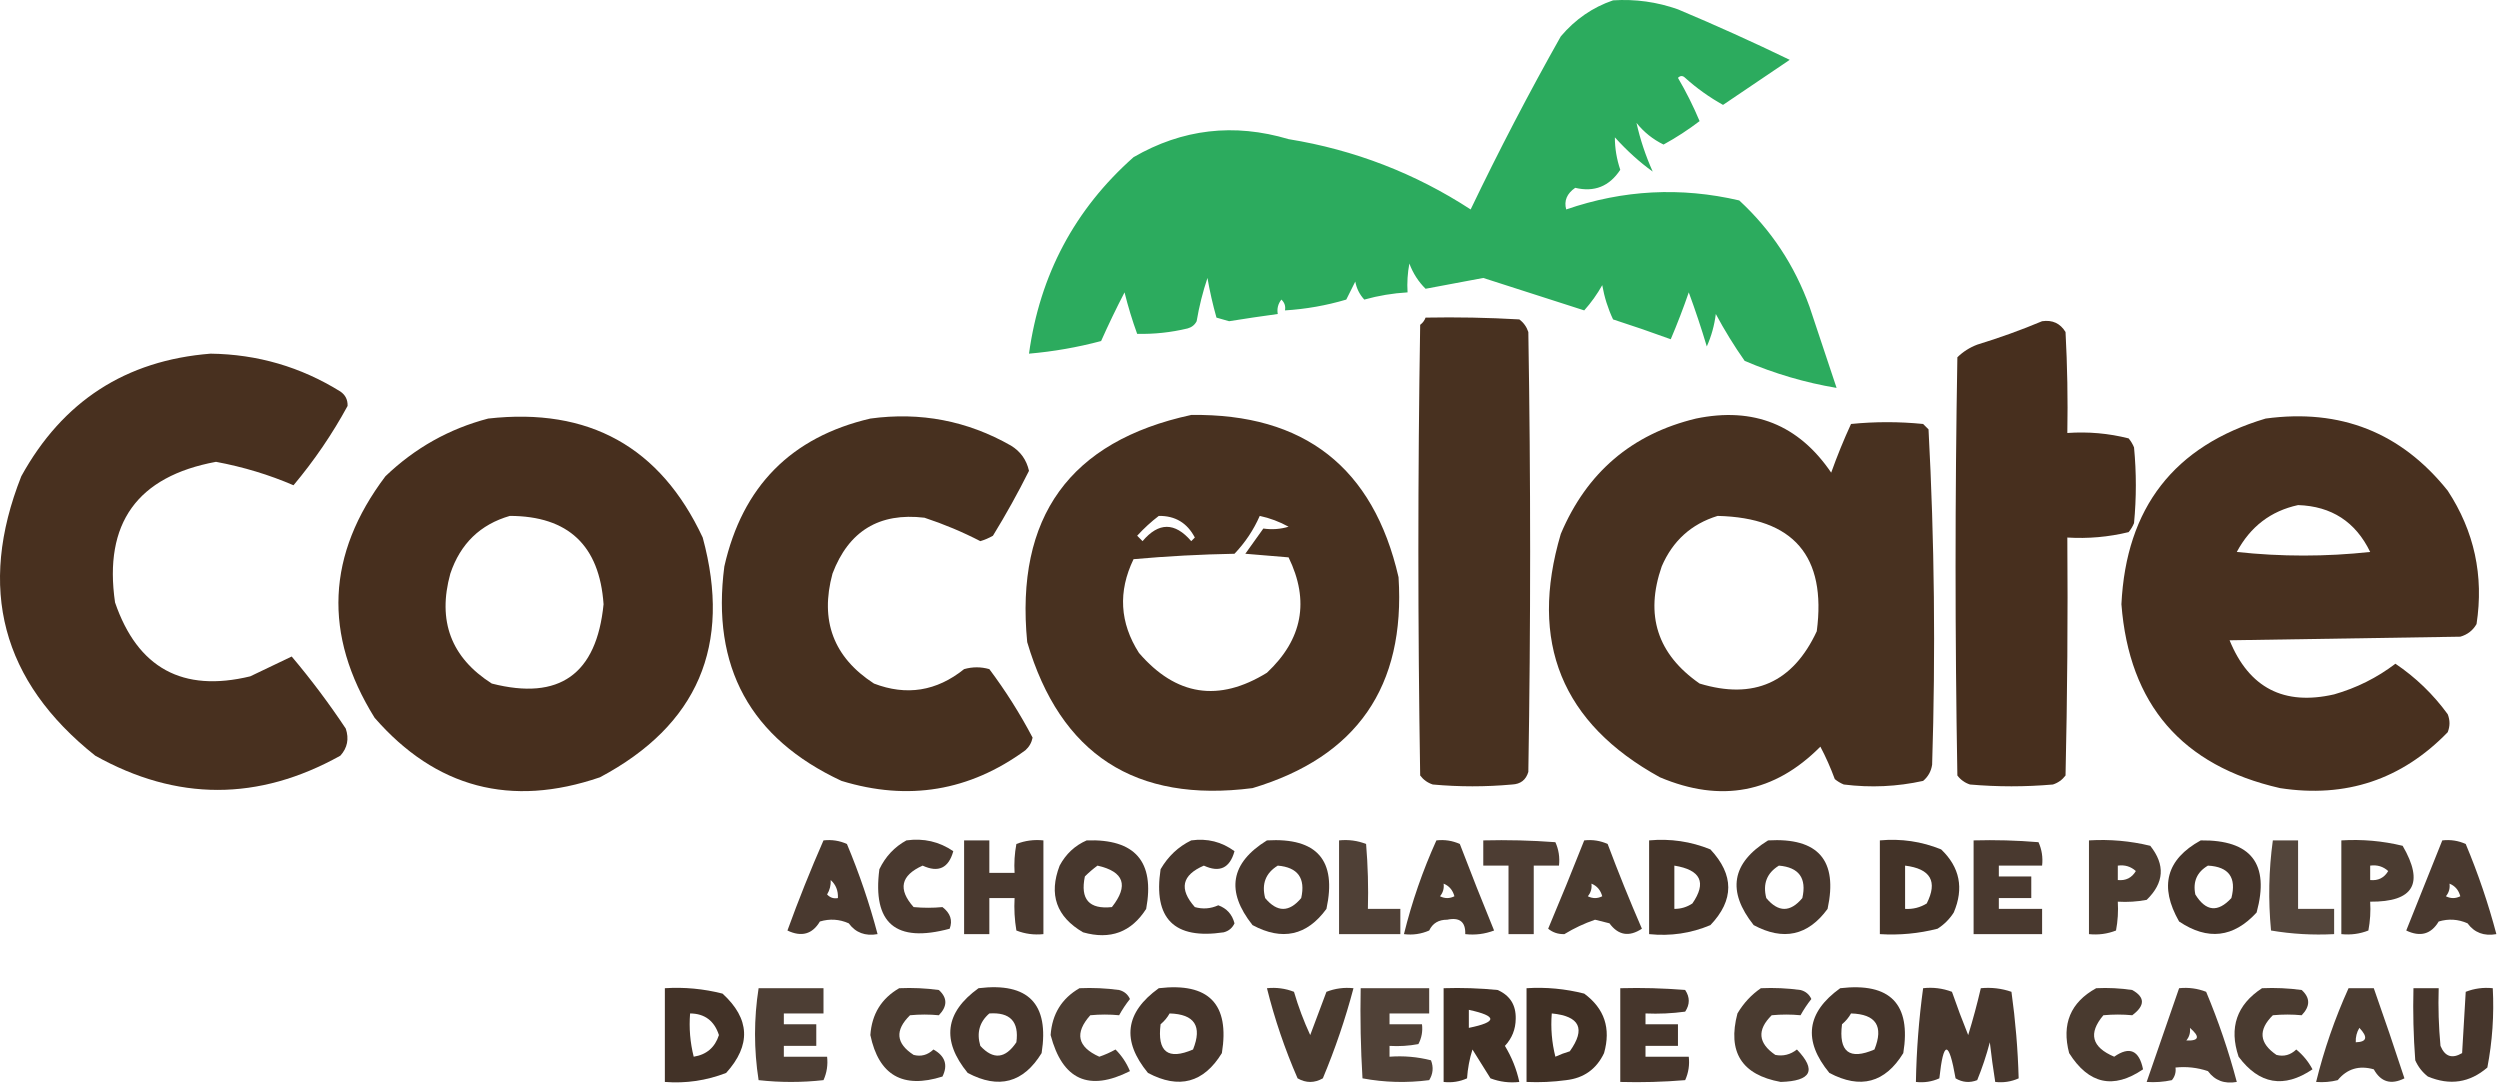 <svg xmlns="http://www.w3.org/2000/svg" width="314" height="136" viewBox="0 0 314 136" fill="none"><path opacity="0.959" fill-rule="evenodd" clip-rule="evenodd" d="M202.601 0.043C205.398 -0.135 208.115 0.242 210.752 1.175C215.499 3.171 220.178 5.285 224.789 7.515C221.992 9.408 219.2 11.295 216.412 13.175C214.706 12.225 213.121 11.093 211.657 9.779C211.355 9.477 211.054 9.477 210.752 9.779C211.78 11.534 212.686 13.345 213.469 15.213C212.036 16.307 210.527 17.288 208.94 18.156C207.612 17.509 206.48 16.603 205.544 15.439C206.004 17.505 206.683 19.543 207.582 21.552C205.945 20.379 204.36 18.944 202.827 17.25C202.827 18.617 203.053 19.976 203.506 21.326C202.134 23.41 200.247 24.164 197.846 23.59C196.795 24.319 196.418 25.225 196.714 26.307C203.868 23.84 211.113 23.463 218.45 25.175C222.455 28.871 225.399 33.324 227.28 38.533C228.416 41.942 229.548 45.338 230.676 48.722C226.728 48.062 222.879 46.929 219.129 45.326C217.813 43.453 216.605 41.49 215.506 39.439C215.328 40.858 214.951 42.216 214.374 43.515C213.69 41.229 212.935 38.965 212.11 36.722C211.425 38.708 210.67 40.67 209.846 42.609C207.448 41.734 205.033 40.904 202.601 40.118C201.962 38.762 201.509 37.328 201.242 35.816C200.593 36.97 199.838 38.027 198.978 38.986C194.752 37.628 190.525 36.269 186.299 34.911C183.884 35.364 181.468 35.816 179.053 36.269C178.155 35.383 177.475 34.327 177.016 33.099C176.791 34.298 176.715 35.505 176.789 36.722C174.943 36.829 173.132 37.131 171.355 37.628C170.764 36.988 170.386 36.234 170.223 35.364C169.846 36.118 169.468 36.873 169.091 37.628C166.575 38.373 164.009 38.826 161.393 38.986C161.492 38.454 161.341 38.001 160.94 37.628C160.519 38.166 160.369 38.77 160.487 39.439C158.451 39.716 156.413 40.017 154.374 40.345C153.846 40.194 153.318 40.043 152.789 39.892C152.326 38.256 151.949 36.596 151.657 34.911C151.063 36.686 150.61 38.497 150.299 40.345C150.064 40.805 149.686 41.106 149.167 41.251C147.067 41.756 144.954 41.982 142.827 41.93C142.211 40.233 141.683 38.498 141.242 36.722C140.203 38.725 139.221 40.763 138.299 42.835C135.324 43.627 132.305 44.155 129.242 44.42C130.605 34.522 134.982 26.296 142.374 19.741C148.503 16.193 154.993 15.438 161.846 17.477C170.119 18.824 177.742 21.768 184.714 26.307C188.25 18.934 192.023 11.688 196.035 4.571C197.851 2.426 200.04 0.916 202.601 0.043Z" fill="#24A858"></path><path opacity="0.963" fill-rule="evenodd" clip-rule="evenodd" d="M179.053 39.892C182.981 39.817 186.905 39.892 190.827 40.118C191.371 40.527 191.748 41.055 191.959 41.703C192.261 60.119 192.261 78.533 191.959 96.949C191.664 97.955 190.985 98.484 189.921 98.534C186.601 98.836 183.28 98.836 179.959 98.534C179.311 98.323 178.783 97.945 178.374 97.402C178.072 78.533 178.072 59.666 178.374 40.798C178.699 40.551 178.925 40.249 179.053 39.892Z" fill="#422A18"></path><path opacity="0.972" fill-rule="evenodd" clip-rule="evenodd" d="M256.488 40.345C257.786 40.157 258.768 40.61 259.431 41.703C259.657 45.927 259.733 50.154 259.657 54.383C262.279 54.2 264.845 54.426 267.356 55.062C267.639 55.401 267.865 55.779 268.035 56.194C268.337 59.364 268.337 62.534 268.035 65.703C267.865 66.118 267.639 66.496 267.356 66.835C264.832 67.447 262.267 67.674 259.657 67.515C259.733 77.478 259.657 87.441 259.431 97.402C259.022 97.945 258.494 98.323 257.846 98.534C254.374 98.836 250.903 98.836 247.431 98.534C246.783 98.323 246.255 97.945 245.846 97.402C245.544 79.892 245.544 62.383 245.846 44.873C246.561 44.175 247.392 43.647 248.337 43.288C251.15 42.427 253.867 41.446 256.488 40.345Z" fill="#422A18"></path><path opacity="0.966" fill-rule="evenodd" clip-rule="evenodd" d="M26.449 44.42C32.334 44.496 37.769 46.081 42.751 49.175C43.382 49.608 43.684 50.212 43.657 50.986C41.739 54.514 39.474 57.834 36.864 60.949C33.799 59.627 30.554 58.646 27.128 58.005C17.232 59.839 13.006 65.726 14.449 75.666C17.279 83.911 22.939 87.005 31.43 84.949C33.166 84.119 34.902 83.288 36.638 82.458C39.076 85.349 41.34 88.368 43.43 91.515C43.858 92.804 43.631 93.936 42.751 94.911C32.47 100.646 22.206 100.646 11.959 94.911C0.215 85.57 -2.879 73.872 2.675 59.817C7.866 50.395 15.79 45.263 26.449 44.42Z" fill="#422A18"></path><path opacity="0.963" fill-rule="evenodd" clip-rule="evenodd" d="M149.619 52.118C163.818 51.927 172.497 58.72 175.657 72.496C176.533 86.229 170.42 95.059 157.318 98.987C142.616 100.874 133.182 94.761 129.016 80.647C127.5 64.929 134.368 55.42 149.619 52.118ZM145.544 64.798C147.602 64.771 149.111 65.677 150.072 67.515C149.921 67.665 149.77 67.817 149.619 67.968C147.564 65.573 145.526 65.573 143.506 67.968C143.28 67.741 143.053 67.515 142.827 67.288C143.686 66.352 144.591 65.522 145.544 64.798ZM158.223 64.798C159.495 65.071 160.702 65.524 161.846 66.156C160.813 66.466 159.757 66.542 158.676 66.383C157.921 67.439 157.167 68.496 156.412 69.552C158.223 69.703 160.035 69.855 161.846 70.005C164.507 75.473 163.601 80.303 159.129 84.496C153.066 88.234 147.708 87.404 143.053 82.005C140.637 78.218 140.411 74.294 142.374 70.232C146.593 69.855 150.819 69.629 155.053 69.552C156.4 68.136 157.457 66.551 158.223 64.798Z" fill="#422A18"></path><path opacity="0.971" fill-rule="evenodd" clip-rule="evenodd" d="M61.317 52.571C73.956 51.151 82.938 56.132 88.261 67.515C91.939 81.057 87.637 91.095 75.355 97.628C64.174 101.456 54.74 98.966 47.053 90.156C40.565 79.726 41.018 69.613 48.412 59.816C52.114 56.269 56.415 53.854 61.317 52.571ZM64.034 64.798C71.371 64.813 75.296 68.511 75.808 75.892C74.932 84.7 70.253 88.021 61.77 85.854C56.656 82.594 54.92 77.99 56.562 72.043C57.824 68.29 60.315 65.874 64.034 64.798Z" fill="#422A18"></path><path opacity="0.965" fill-rule="evenodd" clip-rule="evenodd" d="M109.317 52.571C115.612 51.714 121.499 52.846 126.978 55.968C128.174 56.696 128.928 57.752 129.242 59.137C127.85 61.92 126.341 64.637 124.714 67.288C124.211 67.577 123.683 67.804 123.129 67.968C120.881 66.807 118.541 65.826 116.11 65.024C110.441 64.351 106.592 66.69 104.562 72.043C102.957 77.957 104.693 82.56 109.77 85.854C113.859 87.422 117.633 86.819 121.091 84.043C122.147 83.741 123.204 83.741 124.261 84.043C126.301 86.766 128.112 89.634 129.695 92.647C129.568 93.278 129.266 93.807 128.789 94.232C121.774 99.361 114.076 100.644 105.695 98.081C94.229 92.738 89.323 83.757 90.978 71.137C93.254 61.088 99.367 54.899 109.317 52.571Z" fill="#422A18"></path><path opacity="0.964" fill-rule="evenodd" clip-rule="evenodd" d="M213.016 52.571C220.245 51.078 225.906 53.343 229.997 59.364C230.741 57.282 231.571 55.244 232.488 53.251C235.507 52.949 238.525 52.949 241.544 53.251C241.771 53.477 241.997 53.703 242.223 53.93C242.968 67.94 243.119 81.978 242.676 96.043C242.553 96.871 242.175 97.551 241.544 98.081C238.272 98.803 234.951 98.954 231.582 98.534C231.167 98.364 230.789 98.138 230.45 97.855C229.93 96.443 229.327 95.084 228.638 93.779C222.878 99.589 216.162 100.872 208.487 97.628C196.16 90.85 192.009 80.662 196.035 67.062C199.295 59.344 204.955 54.514 213.016 52.571ZM215.733 64.798C225.275 65.022 229.426 69.852 228.186 79.288C225.184 85.732 220.279 87.921 213.469 85.854C208.164 82.167 206.579 77.261 208.714 71.137C210.095 67.925 212.434 65.812 215.733 64.798Z" fill="#422A18"></path><path opacity="0.967" fill-rule="evenodd" clip-rule="evenodd" d="M284.563 52.571C293.963 51.298 301.586 54.317 307.431 61.628C310.776 66.73 311.984 72.315 311.054 78.383C310.597 79.179 309.918 79.708 309.016 79.968C299.356 80.118 289.695 80.27 280.035 80.42C282.477 86.396 286.854 88.66 293.167 87.213C295.986 86.407 298.552 85.124 300.865 83.364C303.422 85.09 305.61 87.203 307.431 89.704C307.733 90.458 307.733 91.213 307.431 91.968C301.653 97.919 294.634 100.259 286.375 98.987C274.063 96.183 267.421 88.485 266.45 75.892C267.039 63.769 273.077 55.995 284.563 52.571ZM288.639 63.439C292.845 63.58 295.864 65.542 297.695 69.326C292.111 69.93 286.525 69.93 280.941 69.326C282.644 66.145 285.209 64.183 288.639 63.439Z" fill="#422A18"></path><path opacity="0.865" fill-rule="evenodd" clip-rule="evenodd" d="M103.431 105.553C104.468 105.437 105.45 105.587 106.374 106.005C107.924 109.705 109.207 113.478 110.223 117.326C108.676 117.601 107.469 117.148 106.6 115.968C105.42 115.446 104.213 115.371 102.978 115.741C102.029 117.339 100.671 117.717 98.902 116.873C100.293 113.037 101.803 109.264 103.431 105.553ZM104.336 110.534C104.984 111.113 105.286 111.868 105.242 112.798C104.71 112.897 104.257 112.746 103.883 112.345C104.221 111.785 104.372 111.181 104.336 110.534Z" fill="#2D1B0F"></path><path opacity="0.864" fill-rule="evenodd" clip-rule="evenodd" d="M113.846 105.553C116.012 105.253 117.975 105.706 119.733 106.911C119.147 109.037 117.863 109.64 115.883 108.722C113.132 109.952 112.755 111.688 114.751 113.93C115.974 114.045 117.182 114.045 118.374 113.93C119.371 114.693 119.672 115.598 119.28 116.647C112.507 118.471 109.563 115.98 110.449 109.175C111.215 107.581 112.347 106.373 113.846 105.553Z" fill="#2D1B0F"></path><path opacity="0.864" fill-rule="evenodd" clip-rule="evenodd" d="M121.091 105.553C122.147 105.553 123.204 105.553 124.261 105.553C124.261 106.911 124.261 108.27 124.261 109.628C125.317 109.628 126.374 109.628 127.431 109.628C127.356 108.411 127.432 107.204 127.657 106.005C128.735 105.582 129.867 105.431 131.053 105.553C131.053 109.477 131.053 113.402 131.053 117.326C129.867 117.448 128.735 117.297 127.657 116.873C127.431 115.523 127.356 114.165 127.431 112.798C126.374 112.798 125.317 112.798 124.261 112.798C124.261 114.307 124.261 115.817 124.261 117.326C123.204 117.326 122.147 117.326 121.091 117.326C121.091 113.402 121.091 109.477 121.091 105.553Z" fill="#2D1B0F"></path><path opacity="0.874" fill-rule="evenodd" clip-rule="evenodd" d="M136.487 105.553C142.568 105.347 145.058 108.215 143.959 114.156C142.091 117.086 139.449 118.068 136.034 117.1C132.679 115.144 131.698 112.351 133.091 108.722C133.88 107.253 135.012 106.196 136.487 105.553ZM137.846 108.722C141.187 109.477 141.79 111.213 139.657 113.93C136.791 114.232 135.659 112.949 136.261 110.081C136.779 109.566 137.308 109.114 137.846 108.722Z" fill="#2D1B0F"></path><path opacity="0.878" fill-rule="evenodd" clip-rule="evenodd" d="M149.619 105.553C151.639 105.274 153.45 105.727 155.053 106.911C154.467 109.037 153.184 109.64 151.204 108.722C148.434 109.916 148.057 111.652 150.072 113.93C151.074 114.213 152.056 114.138 153.016 113.704C154.082 114.091 154.761 114.846 155.053 115.968C154.786 116.556 154.333 116.933 153.695 117.1C147.473 118.028 144.832 115.387 145.77 109.175C146.72 107.544 148.004 106.336 149.619 105.553Z" fill="#2D1B0F"></path><path opacity="0.872" fill-rule="evenodd" clip-rule="evenodd" d="M159.129 105.553C165.429 105.188 167.919 108.056 166.601 114.156C164.146 117.519 161.052 118.198 157.318 116.194C153.939 111.939 154.542 108.392 159.129 105.553ZM160.487 108.722C163.012 108.937 163.994 110.296 163.431 112.798C161.922 114.609 160.412 114.609 158.903 112.798C158.441 111.011 158.969 109.652 160.487 108.722Z" fill="#2D1B0F"></path><path opacity="0.834" fill-rule="evenodd" clip-rule="evenodd" d="M168.185 105.553C169.371 105.431 170.503 105.582 171.582 106.005C171.808 108.718 171.883 111.435 171.808 114.156C173.167 114.156 174.525 114.156 175.884 114.156C175.884 115.213 175.884 116.27 175.884 117.326C173.317 117.326 170.752 117.326 168.185 117.326C168.185 113.402 168.185 109.477 168.185 105.553Z" fill="#2D1B0F"></path><path opacity="0.863" fill-rule="evenodd" clip-rule="evenodd" d="M180.412 105.553C181.45 105.437 182.431 105.587 183.355 106.005C184.745 109.646 186.179 113.269 187.657 116.873C186.486 117.317 185.278 117.468 184.035 117.326C184.091 115.79 183.336 115.186 181.77 115.515C180.692 115.509 179.937 115.962 179.506 116.873C178.491 117.314 177.434 117.466 176.336 117.326C177.334 113.277 178.693 109.352 180.412 105.553ZM181.318 110.987C182.009 111.26 182.461 111.789 182.676 112.571C182.072 112.873 181.468 112.873 180.865 112.571C181.244 112.114 181.395 111.585 181.318 110.987Z" fill="#2D1B0F"></path><path opacity="0.844" fill-rule="evenodd" clip-rule="evenodd" d="M186.299 105.553C189.321 105.477 192.34 105.553 195.355 105.779C195.773 106.703 195.924 107.685 195.808 108.722C194.752 108.722 193.695 108.722 192.638 108.722C192.638 111.59 192.638 114.458 192.638 117.326C191.582 117.326 190.525 117.326 189.469 117.326C189.469 114.458 189.469 111.59 189.469 108.722C188.412 108.722 187.355 108.722 186.299 108.722C186.299 107.666 186.299 106.609 186.299 105.553Z" fill="#2D1B0F"></path><path opacity="0.861" fill-rule="evenodd" clip-rule="evenodd" d="M198.978 105.553C200.016 105.437 200.997 105.587 201.921 106.005C203.269 109.596 204.703 113.144 206.223 116.647C204.618 117.706 203.259 117.48 202.148 115.968C201.544 115.817 200.94 115.666 200.336 115.515C198.977 115.984 197.695 116.587 196.487 117.326C195.705 117.347 195.026 117.121 194.45 116.647C196.005 112.962 197.514 109.264 198.978 105.553ZM199.884 110.987C200.575 111.26 201.027 111.789 201.242 112.571C200.638 112.873 200.034 112.873 199.431 112.571C199.81 112.114 199.961 111.585 199.884 110.987Z" fill="#2D1B0F"></path><path opacity="0.889" fill-rule="evenodd" clip-rule="evenodd" d="M207.129 105.553C209.802 105.309 212.367 105.686 214.827 106.685C217.818 109.887 217.818 113.057 214.827 116.194C212.382 117.226 209.816 117.603 207.129 117.326C207.129 113.402 207.129 109.477 207.129 105.553ZM210.299 108.722C213.627 109.26 214.381 110.844 212.563 113.477C211.872 113.934 211.117 114.161 210.299 114.156C210.299 112.345 210.299 110.534 210.299 108.722Z" fill="#2D1B0F"></path><path opacity="0.873" fill-rule="evenodd" clip-rule="evenodd" d="M222.073 105.553C228.372 105.188 230.863 108.056 229.544 114.156C227.09 117.519 223.995 118.198 220.261 116.194C216.882 111.939 217.486 108.392 222.073 105.553ZM223.431 108.722C225.956 108.937 226.937 110.296 226.374 112.798C224.865 114.609 223.355 114.609 221.846 112.798C221.384 111.011 221.913 109.652 223.431 108.722Z" fill="#2D1B0F"></path><path opacity="0.892" fill-rule="evenodd" clip-rule="evenodd" d="M236.11 105.553C238.783 105.309 241.349 105.686 243.808 106.685C246.156 108.925 246.684 111.567 245.393 114.609C244.865 115.439 244.186 116.119 243.356 116.647C240.985 117.253 238.569 117.48 236.11 117.326C236.11 113.402 236.11 109.477 236.11 105.553ZM239.28 108.722C242.493 109.121 243.399 110.706 241.997 113.477C241.162 113.988 240.256 114.214 239.28 114.156C239.28 112.345 239.28 110.534 239.28 108.722Z" fill="#2D1B0F"></path><path opacity="0.866" fill-rule="evenodd" clip-rule="evenodd" d="M247.884 105.553C250.605 105.477 253.322 105.553 256.035 105.779C256.453 106.703 256.604 107.685 256.488 108.722C254.676 108.722 252.865 108.722 251.054 108.722C251.054 109.175 251.054 109.628 251.054 110.081C252.412 110.081 253.771 110.081 255.129 110.081C255.129 110.987 255.129 111.892 255.129 112.798C253.771 112.798 252.412 112.798 251.054 112.798C251.054 113.251 251.054 113.704 251.054 114.156C252.865 114.156 254.676 114.156 256.488 114.156C256.488 115.213 256.488 116.27 256.488 117.326C253.62 117.326 250.752 117.326 247.884 117.326C247.884 113.402 247.884 109.477 247.884 105.553Z" fill="#2D1B0F"></path><path opacity="0.853" fill-rule="evenodd" clip-rule="evenodd" d="M262.374 105.553C264.984 105.394 267.549 105.62 270.073 106.232C271.974 108.623 271.823 110.887 269.62 113.024C268.422 113.249 267.214 113.325 265.997 113.251C266.071 114.467 265.996 115.675 265.771 116.873C264.692 117.297 263.56 117.448 262.374 117.326C262.374 113.402 262.374 109.477 262.374 105.553ZM265.997 108.722C266.871 108.601 267.625 108.827 268.261 109.402C267.755 110.258 267.001 110.636 265.997 110.534C265.997 109.93 265.997 109.326 265.997 108.722Z" fill="#2D1B0F"></path><path opacity="0.883" fill-rule="evenodd" clip-rule="evenodd" d="M276.412 105.553C282.753 105.477 285.092 108.496 283.431 114.609C280.532 117.775 277.287 118.152 273.695 115.741C271.175 111.334 272.081 107.938 276.412 105.553ZM277.318 108.722C279.946 108.863 280.927 110.221 280.261 112.798C278.566 114.639 277.056 114.488 275.733 112.345C275.407 110.736 275.935 109.529 277.318 108.722Z" fill="#2D1B0F"></path><path opacity="0.816" fill-rule="evenodd" clip-rule="evenodd" d="M285.469 105.553C286.525 105.553 287.582 105.553 288.639 105.553C288.639 108.42 288.639 111.289 288.639 114.156C290.148 114.156 291.658 114.156 293.167 114.156C293.167 115.213 293.167 116.27 293.167 117.326C290.484 117.466 287.842 117.315 285.242 116.873C284.88 113.064 284.955 109.291 285.469 105.553Z" fill="#2D1B0F"></path><path opacity="0.852" fill-rule="evenodd" clip-rule="evenodd" d="M294.073 105.553C296.682 105.394 299.248 105.62 301.771 106.232C304.519 110.955 303.161 113.295 297.695 113.251C297.77 114.467 297.694 115.675 297.469 116.873C296.391 117.297 295.259 117.448 294.073 117.326C294.073 113.402 294.073 109.477 294.073 105.553ZM297.695 108.722C298.569 108.601 299.323 108.827 299.959 109.402C299.454 110.258 298.699 110.636 297.695 110.534C297.695 109.93 297.695 109.326 297.695 108.722Z" fill="#2D1B0F"></path><path opacity="0.865" fill-rule="evenodd" clip-rule="evenodd" d="M306.752 105.553C307.79 105.437 308.771 105.587 309.695 106.005C311.246 109.705 312.529 113.478 313.545 117.326C311.998 117.601 310.79 117.148 309.922 115.968C308.742 115.446 307.534 115.371 306.299 115.741C305.351 117.339 303.992 117.717 302.224 116.873C303.737 113.087 305.246 109.313 306.752 105.553ZM307.658 110.987C308.349 111.261 308.802 111.789 309.016 112.571C308.413 112.873 307.809 112.873 307.205 112.571C307.584 112.114 307.735 111.585 307.658 110.987Z" fill="#2D1B0F"></path><path opacity="0.895" fill-rule="evenodd" clip-rule="evenodd" d="M83.506 124.119C85.965 123.965 88.38 124.192 90.751 124.798C94.204 127.952 94.355 131.273 91.204 134.76C88.735 135.719 86.168 136.097 83.506 135.892C83.506 131.968 83.506 128.043 83.506 124.119ZM86.676 127.288C88.508 127.304 89.716 128.21 90.298 130.005C89.799 131.561 88.742 132.467 87.129 132.722C86.68 130.936 86.529 129.125 86.676 127.288Z" fill="#2D1B0F"></path><path opacity="0.841" fill-rule="evenodd" clip-rule="evenodd" d="M95.28 124.119C97.997 124.119 100.714 124.119 103.431 124.119C103.431 125.175 103.431 126.232 103.431 127.289C101.77 127.289 100.11 127.289 98.45 127.289C98.45 127.741 98.45 128.194 98.45 128.647C99.808 128.647 101.166 128.647 102.525 128.647C102.525 129.553 102.525 130.458 102.525 131.364C101.166 131.364 99.808 131.364 98.45 131.364C98.45 131.817 98.45 132.27 98.45 132.723C100.261 132.723 102.072 132.723 103.883 132.723C103.999 133.76 103.849 134.742 103.431 135.666C100.714 135.968 97.997 135.968 95.28 135.666C94.682 131.817 94.682 127.968 95.28 124.119Z" fill="#2D1B0F"></path><path opacity="0.858" fill-rule="evenodd" clip-rule="evenodd" d="M112.94 124.119C114.607 124.044 116.267 124.119 117.921 124.345C119.008 125.329 119.008 126.386 117.921 127.515C116.729 127.4 115.521 127.4 114.298 127.515C112.375 129.4 112.526 131.06 114.751 132.496C115.687 132.739 116.518 132.512 117.242 131.817C118.709 132.637 119.086 133.769 118.374 135.213C113.395 136.79 110.376 135.054 109.317 130.006C109.5 127.369 110.708 125.407 112.94 124.119Z" fill="#2D1B0F"></path><path opacity="0.877" fill-rule="evenodd" clip-rule="evenodd" d="M122.902 124.119C129.161 123.358 131.803 126.075 130.827 132.27C128.54 136.001 125.445 136.832 121.544 134.76C118.23 130.708 118.682 127.161 122.902 124.119ZM124.261 127.289C126.878 127.113 128.01 128.32 127.657 130.911C126.267 132.981 124.758 133.132 123.129 131.364C122.644 129.715 123.022 128.356 124.261 127.289Z" fill="#2D1B0F"></path><path opacity="0.855" fill-rule="evenodd" clip-rule="evenodd" d="M135.582 124.119C137.249 124.044 138.909 124.119 140.563 124.345C141.201 124.512 141.654 124.889 141.921 125.477C141.412 126.118 140.959 126.797 140.563 127.515C139.37 127.4 138.163 127.4 136.94 127.515C134.944 129.757 135.321 131.493 138.072 132.723C138.778 132.483 139.457 132.181 140.11 131.817C140.892 132.599 141.495 133.505 141.921 134.534C136.76 137.139 133.439 135.629 131.959 130.006C132.143 127.366 133.351 125.404 135.582 124.119Z" fill="#2D1B0F"></path><path opacity="0.882" fill-rule="evenodd" clip-rule="evenodd" d="M145.544 124.119C151.827 123.382 154.469 126.099 153.468 132.27C151.181 136.001 148.086 136.832 144.185 134.76C140.85 130.713 141.303 127.166 145.544 124.119ZM146.902 127.289C150.042 127.377 151.023 128.887 149.846 131.817C146.692 133.178 145.333 132.121 145.77 128.647C146.243 128.252 146.621 127.799 146.902 127.289Z" fill="#2D1B0F"></path><path opacity="0.861" fill-rule="evenodd" clip-rule="evenodd" d="M159.129 124.119C160.315 123.997 161.447 124.148 162.525 124.572C163.072 126.44 163.751 128.251 164.563 130.006C165.241 128.201 165.92 126.39 166.601 124.572C167.679 124.148 168.811 123.997 169.997 124.119C168.981 127.966 167.698 131.74 166.148 135.44C165.091 136.043 164.034 136.043 162.978 135.44C161.374 131.76 160.091 127.986 159.129 124.119Z" fill="#2D1B0F"></path><path opacity="0.83" fill-rule="evenodd" clip-rule="evenodd" d="M170.902 124.119C173.77 124.119 176.638 124.119 179.506 124.119C179.506 125.175 179.506 126.232 179.506 127.289C177.846 127.289 176.186 127.289 174.525 127.289C174.525 127.741 174.525 128.194 174.525 128.647C175.884 128.647 177.242 128.647 178.601 128.647C178.709 129.538 178.558 130.368 178.148 131.138C176.95 131.363 175.742 131.438 174.525 131.364C174.525 131.817 174.525 132.27 174.525 132.723C176.308 132.59 178.044 132.741 179.733 133.175C180.069 134.054 179.993 134.884 179.506 135.666C176.677 136.032 173.884 135.957 171.129 135.44C170.902 131.669 170.827 127.895 170.902 124.119Z" fill="#2D1B0F"></path><path opacity="0.899" fill-rule="evenodd" clip-rule="evenodd" d="M181.318 124.119C183.587 124.044 185.851 124.119 188.11 124.345C189.665 125.037 190.42 126.245 190.374 127.968C190.36 129.279 189.907 130.411 189.016 131.364C189.879 132.786 190.483 134.295 190.827 135.892C189.583 136.034 188.375 135.883 187.204 135.439C186.45 134.232 185.695 133.025 184.94 131.817C184.57 132.997 184.343 134.205 184.261 135.439C183.337 135.857 182.356 136.008 181.318 135.892C181.318 131.968 181.318 128.043 181.318 124.119ZM184.487 126.836C188.083 127.615 188.083 128.37 184.487 129.1C184.487 128.345 184.487 127.591 184.487 126.836Z" fill="#2D1B0F"></path><path opacity="0.906" fill-rule="evenodd" clip-rule="evenodd" d="M191.733 124.119C194.192 123.965 196.607 124.192 198.978 124.798C201.521 126.669 202.351 129.159 201.469 132.27C200.513 134.282 198.928 135.414 196.714 135.666C195.06 135.892 193.4 135.967 191.733 135.892C191.733 131.968 191.733 128.043 191.733 124.119ZM194.902 127.288C198.432 127.629 199.187 129.214 197.167 132.043C196.545 132.225 195.942 132.452 195.355 132.722C194.907 130.936 194.756 129.125 194.902 127.288Z" fill="#2D1B0F"></path><path opacity="0.877" fill-rule="evenodd" clip-rule="evenodd" d="M203.506 124.119C206.227 124.044 208.944 124.119 211.657 124.345C212.261 125.251 212.261 126.156 211.657 127.062C210.004 127.288 208.343 127.363 206.676 127.289C206.676 127.741 206.676 128.194 206.676 128.647C208.035 128.647 209.393 128.647 210.752 128.647C210.752 129.553 210.752 130.458 210.752 131.364C209.393 131.364 208.035 131.364 206.676 131.364C206.676 131.817 206.676 132.27 206.676 132.722C208.487 132.722 210.299 132.722 212.11 132.722C212.226 133.76 212.075 134.742 211.657 135.666C208.944 135.892 206.227 135.967 203.506 135.892C203.506 131.968 203.506 128.043 203.506 124.119Z" fill="#2D1B0F"></path><path opacity="0.857" fill-rule="evenodd" clip-rule="evenodd" d="M221.167 124.119C222.834 124.044 224.494 124.119 226.148 124.345C226.786 124.512 227.239 124.889 227.506 125.477C226.997 126.118 226.545 126.797 226.148 127.515C224.956 127.4 223.748 127.4 222.525 127.515C220.66 129.359 220.811 131.02 222.978 132.496C223.96 132.69 224.866 132.464 225.695 131.817C228.19 134.421 227.511 135.779 223.657 135.892C218.757 135 216.945 132.132 218.223 127.289C218.99 125.994 219.972 124.938 221.167 124.119Z" fill="#2D1B0F"></path><path opacity="0.882" fill-rule="evenodd" clip-rule="evenodd" d="M231.129 124.119C237.413 123.382 240.054 126.099 239.054 132.27C236.766 136.001 233.672 136.832 229.771 134.76C226.435 130.713 226.888 127.166 231.129 124.119ZM232.488 127.289C235.627 127.377 236.608 128.887 235.431 131.817C232.277 133.178 230.918 132.121 231.355 128.647C231.829 128.252 232.206 127.799 232.488 127.289Z" fill="#2D1B0F"></path><path opacity="0.875" fill-rule="evenodd" clip-rule="evenodd" d="M241.544 124.119C242.788 123.977 243.996 124.128 245.167 124.572C245.808 126.421 246.487 128.232 247.205 130.006C247.806 128.054 248.334 126.092 248.79 124.119C250.124 123.993 251.407 124.144 252.639 124.572C253.142 128.193 253.444 131.816 253.544 135.44C252.62 135.858 251.639 136.008 250.601 135.892C250.338 134.243 250.112 132.583 249.922 130.911C249.496 132.542 248.967 134.127 248.337 135.666C247.395 136.032 246.49 135.956 245.62 135.44C244.778 130.627 244.099 130.627 243.582 135.44C242.658 135.858 241.676 136.008 240.639 135.892C240.708 131.948 241.01 128.024 241.544 124.119Z" fill="#2D1B0F"></path><path opacity="0.861" fill-rule="evenodd" clip-rule="evenodd" d="M263.28 124.119C264.797 124.044 266.306 124.12 267.809 124.345C269.431 125.249 269.431 126.306 267.809 127.515C266.616 127.4 265.409 127.4 264.186 127.515C262.259 129.794 262.712 131.529 265.544 132.722C267.47 131.379 268.677 131.908 269.167 134.307C265.439 136.847 262.344 136.168 259.884 132.27C258.923 128.614 260.055 125.897 263.28 124.119Z" fill="#2D1B0F"></path><path opacity="0.847" fill-rule="evenodd" clip-rule="evenodd" d="M273.695 124.119C274.881 123.997 276.013 124.148 277.092 124.572C278.642 128.271 279.925 132.045 280.941 135.892C279.394 136.167 278.187 135.714 277.318 134.534C275.992 134.088 274.634 133.937 273.243 134.081C273.32 134.68 273.169 135.208 272.79 135.666C271.744 135.891 270.687 135.966 269.62 135.892C270.975 131.973 272.334 128.048 273.695 124.119ZM275.054 129.1C276.359 130.224 276.209 130.752 274.601 130.685C274.98 130.227 275.131 129.699 275.054 129.1Z" fill="#2D1B0F"></path><path opacity="0.856" fill-rule="evenodd" clip-rule="evenodd" d="M284.11 124.119C285.778 124.044 287.438 124.119 289.092 124.345C290.179 125.329 290.179 126.386 289.092 127.515C287.899 127.4 286.692 127.4 285.469 127.515C283.604 129.359 283.755 131.02 285.922 132.496C286.858 132.739 287.688 132.512 288.412 131.817C289.263 132.516 289.942 133.346 290.45 134.307C286.86 136.727 283.765 136.199 281.167 132.723C279.944 129.071 280.925 126.203 284.11 124.119Z" fill="#2D1B0F"></path><path opacity="0.854" fill-rule="evenodd" clip-rule="evenodd" d="M294.978 124.119C296.035 124.119 297.092 124.119 298.148 124.119C299.489 127.915 300.772 131.688 301.997 135.44C300.316 136.282 299.033 135.905 298.148 134.307C296.301 133.786 294.792 134.239 293.62 135.666C292.726 135.89 291.821 135.966 290.903 135.892C291.9 131.843 293.259 127.918 294.978 124.119ZM296.337 129.1C297.442 130.267 297.29 130.871 295.884 130.911C295.854 130.251 296.004 129.647 296.337 129.1Z" fill="#2D1B0F"></path><path opacity="0.877" fill-rule="evenodd" clip-rule="evenodd" d="M303.129 124.119C304.186 124.119 305.243 124.119 306.299 124.119C306.224 126.539 306.3 128.954 306.525 131.364C307.08 132.71 307.985 133.012 309.242 132.27C309.393 129.703 309.545 127.138 309.695 124.572C310.774 124.148 311.906 123.997 313.092 124.119C313.269 127.479 313.042 130.8 312.412 134.081C310.193 135.992 307.703 136.369 304.941 135.213C304.239 134.663 303.711 133.984 303.356 133.175C303.129 130.16 303.054 127.141 303.129 124.119Z" fill="#2D1B0F"></path></svg>